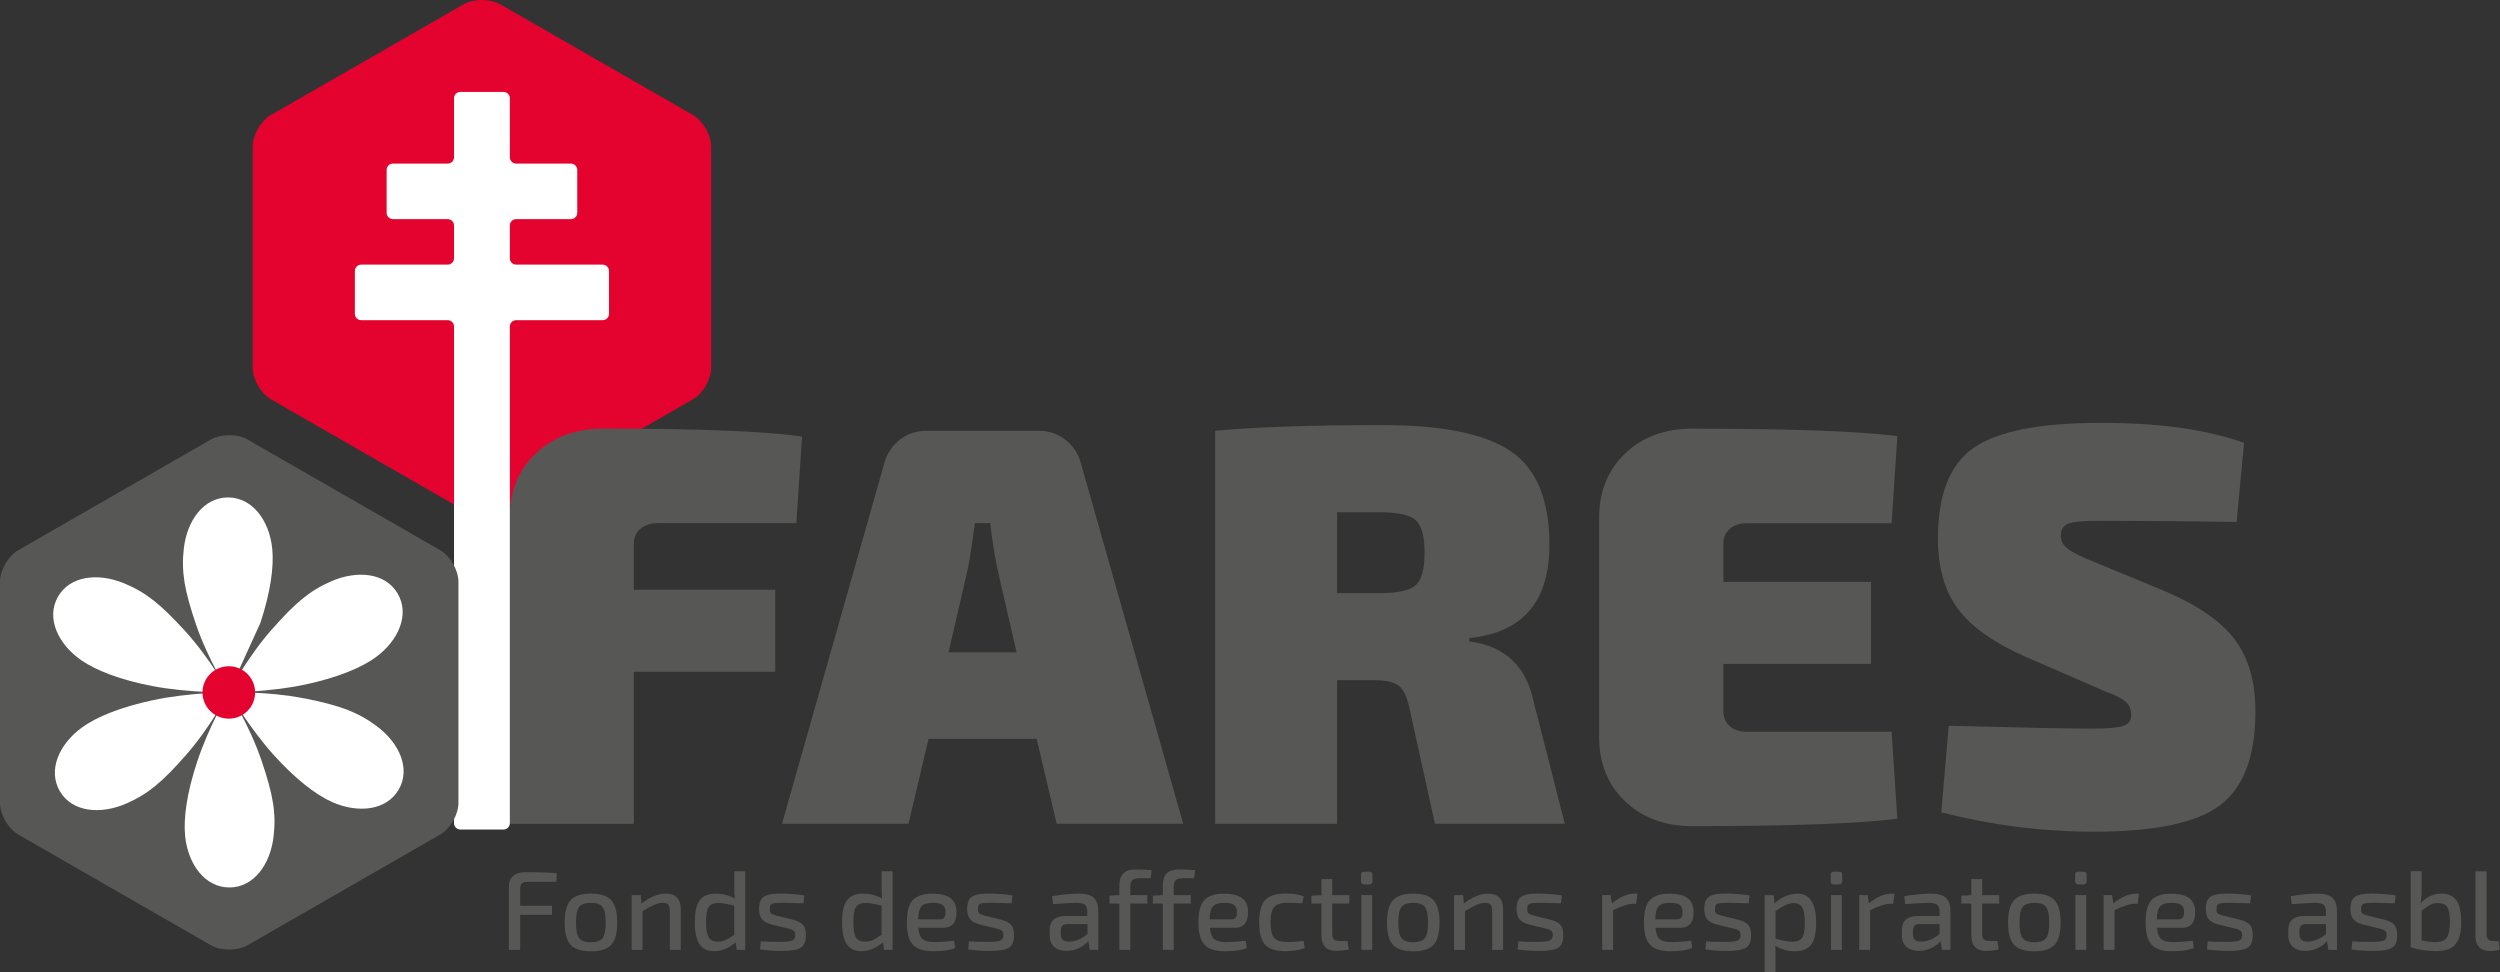 <svg width="198" height="77" viewBox="0 0 198 77" fill="none" xmlns="http://www.w3.org/2000/svg">
<rect x="0" y="0" width="198" height="77" fill="#333333" stroke="none"/>
<g clip-path="url(#clip0_1_503)">
<path d="M20.015 11.607C20.015 10.689 20.666 9.564 21.465 9.105L36.717 0.342C37.516 -0.118 38.824 -0.118 39.623 0.342L54.874 9.105C55.673 9.564 56.324 10.689 56.324 11.607V29.128C56.324 30.046 55.673 31.171 54.874 31.63L39.623 40.393C38.824 40.853 37.516 40.853 36.717 40.393L21.465 31.63C20.666 31.171 20.015 30.046 20.015 29.128V11.607Z" fill="#E4032E"/>
<path d="M63.071 41.43H52.145C51.542 41.43 51.062 41.583 50.719 41.883C50.37 42.184 50.198 42.572 50.198 43.055V46.706H61.396V53.202H50.198V65.245H40.362V41.023C40.362 38.921 41.055 37.213 42.446 35.906C43.836 34.599 45.618 33.945 47.795 33.945C55.412 33.945 60.65 34.157 63.52 34.575L63.071 41.43Z" fill="#575756"/>
<path d="M82.103 58.52H73.54L71.954 65.24H61.934L70.048 36.648C70.261 35.894 70.669 35.288 71.273 34.822C71.877 34.357 72.569 34.121 73.356 34.121H82.287C83.074 34.121 83.766 34.351 84.37 34.822C84.974 35.288 85.382 35.9 85.595 36.648L93.709 65.24H83.689L82.103 58.52ZM80.517 51.665L78.979 44.993C78.706 43.579 78.523 42.39 78.434 41.43H77.209C77.026 42.843 76.848 44.033 76.665 44.993L75.126 51.665H80.517Z" fill="#575756"/>
<path d="M123.933 65.239H113.648L111.606 55.994C111.422 55.151 111.144 54.592 110.765 54.303C110.387 54.021 109.777 53.873 108.931 53.873H105.895V65.239H96.242V34.121C99.326 33.821 103.752 33.668 109.523 33.668C114.233 33.668 117.613 34.357 119.655 35.741C121.696 37.125 122.714 39.592 122.714 43.138C122.714 47.649 120.596 50.116 116.37 50.534V50.805C119.211 51.164 120.915 52.79 121.489 55.675L123.933 65.239ZM105.895 46.977H109.292C110.712 46.977 111.653 46.765 112.127 46.347C112.594 45.929 112.825 45.069 112.825 43.774C112.825 42.478 112.588 41.624 112.127 41.2C111.659 40.782 110.712 40.57 109.292 40.57H105.895V46.977Z" fill="#575756"/>
<path d="M149.814 57.937L150.27 64.839C147.245 65.234 141.824 65.428 133.994 65.428C131.846 65.428 130.088 64.774 128.715 63.467C127.336 62.16 126.65 60.452 126.65 58.349V41.029C126.65 38.927 127.336 37.219 128.715 35.912C130.088 34.604 131.846 33.951 133.994 33.951C141.818 33.951 147.245 34.151 150.27 34.54L149.814 41.442H138.35C137.776 41.442 137.32 41.595 136.989 41.895C136.658 42.195 136.492 42.584 136.492 43.067V46.088H148.186V52.584H136.492V56.329C136.492 56.812 136.658 57.201 136.989 57.501C137.32 57.801 137.776 57.955 138.35 57.955H149.814V57.937Z" fill="#575756"/>
<path d="M166.669 54.733L160.461 52.03C157.922 50.917 156.123 49.645 155.069 48.22C154.01 46.795 153.483 44.934 153.483 42.649C153.483 39.163 154.436 36.76 156.336 35.452C158.241 34.145 161.579 33.491 166.349 33.491C171.119 33.491 174.706 34.016 177.73 35.07L177.138 41.336C173.51 41.277 169.841 41.247 166.124 41.247C164.976 41.247 164.207 41.324 163.81 41.471C163.42 41.618 163.219 41.936 163.219 42.419C163.219 42.843 163.408 43.197 163.787 43.479C164.166 43.768 164.882 44.121 165.941 44.539L171.605 46.883C174.173 47.996 175.984 49.274 177.044 50.717C178.103 52.16 178.63 54.038 178.63 56.353C178.63 59.869 177.706 62.336 175.866 63.749C174.025 65.163 170.681 65.87 165.852 65.87C161.775 65.87 157.738 65.357 153.749 64.338L154.341 57.483C160.325 57.637 164.118 57.707 165.716 57.707C166.953 57.707 167.776 57.631 168.184 57.483C168.592 57.336 168.794 57.048 168.794 56.624C168.794 56.2 168.652 55.858 168.362 55.587C168.072 55.316 167.509 55.034 166.663 54.733H166.669Z" fill="#575756"/>
<path d="M44.055 69.839H41.771C41.564 69.839 41.416 69.88 41.327 69.968C41.244 70.057 41.197 70.198 41.197 70.41V71.735H43.718V72.454H41.197V75.227H40.303V70.222C40.303 69.862 40.416 69.58 40.64 69.379C40.859 69.179 41.167 69.079 41.546 69.079C42.724 69.079 43.576 69.109 44.103 69.162L44.055 69.845V69.839Z" fill="#575756"/>
<path d="M45.191 71.299C45.505 70.946 46.044 70.775 46.801 70.775C47.559 70.775 48.092 70.946 48.411 71.299C48.725 71.647 48.885 72.236 48.885 73.066C48.885 73.896 48.725 74.485 48.411 74.827C48.097 75.168 47.559 75.345 46.801 75.345C46.044 75.345 45.511 75.174 45.191 74.827C44.878 74.485 44.718 73.896 44.718 73.066C44.718 72.236 44.878 71.647 45.191 71.299ZM47.724 71.835C47.559 71.617 47.245 71.505 46.795 71.505C46.346 71.505 46.032 71.617 45.866 71.835C45.7 72.053 45.618 72.465 45.618 73.072C45.618 73.678 45.7 74.079 45.866 74.297C46.032 74.515 46.346 74.627 46.795 74.627C47.245 74.627 47.559 74.515 47.724 74.297C47.89 74.079 47.973 73.667 47.973 73.072C47.973 72.477 47.89 72.059 47.724 71.835Z" fill="#575756"/>
<path d="M50.749 70.893L50.802 71.558C51.489 71.04 52.134 70.775 52.731 70.775C53.116 70.775 53.412 70.875 53.613 71.081C53.814 71.287 53.915 71.582 53.915 71.977V75.227H53.051V72.224C53.051 71.953 53.01 71.764 52.933 71.659C52.85 71.552 52.708 71.505 52.501 71.505C52.276 71.505 52.051 71.558 51.82 71.659C51.595 71.759 51.281 71.924 50.891 72.159V75.233H50.027V70.893H50.761H50.749Z" fill="#575756"/>
<path d="M58.342 75.227L58.271 74.632C57.709 75.104 57.141 75.333 56.554 75.333C56.016 75.333 55.631 75.145 55.389 74.762C55.146 74.379 55.028 73.808 55.028 73.043C55.028 72.212 55.164 71.629 55.43 71.287C55.696 70.946 56.117 70.775 56.691 70.775C57.265 70.775 57.738 70.905 58.194 71.164C58.17 70.911 58.158 70.622 58.158 70.31V69.003H59.022V75.227H58.342ZM58.153 74.044V71.729C57.608 71.588 57.194 71.517 56.904 71.517C56.537 71.517 56.276 71.617 56.134 71.823C55.992 72.03 55.921 72.43 55.921 73.025C55.921 73.62 55.992 74.032 56.134 74.25C56.276 74.468 56.513 74.579 56.85 74.579C57.069 74.579 57.265 74.538 57.436 74.462C57.608 74.385 57.845 74.244 58.158 74.038L58.153 74.044Z" fill="#575756"/>
<path d="M62.325 73.519L61.112 73.219C60.751 73.125 60.49 72.984 60.342 72.795C60.194 72.607 60.117 72.336 60.117 71.982C60.117 71.499 60.248 71.181 60.508 71.011C60.768 70.846 61.212 70.763 61.845 70.769C62.544 70.781 63.159 70.828 63.704 70.916L63.633 71.541C62.721 71.511 62.171 71.499 61.982 71.499C61.561 71.499 61.283 71.523 61.159 71.576C61.029 71.629 60.964 71.759 60.964 71.982C60.964 72.082 60.969 72.165 60.993 72.224C61.011 72.289 61.058 72.336 61.129 72.377C61.2 72.418 61.26 72.448 61.301 72.459C61.342 72.471 61.437 72.501 61.579 72.542L62.81 72.842C63.177 72.936 63.443 73.072 63.597 73.249C63.751 73.425 63.828 73.696 63.828 74.061C63.828 74.574 63.686 74.909 63.402 75.068C63.118 75.233 62.627 75.316 61.934 75.316C61.325 75.316 60.751 75.274 60.2 75.192L60.259 74.556C60.591 74.585 61.094 74.597 61.751 74.597C62.242 74.597 62.568 74.562 62.733 74.497C62.899 74.426 62.982 74.285 62.982 74.067C62.982 73.973 62.97 73.89 62.946 73.832C62.922 73.767 62.869 73.72 62.792 73.672C62.715 73.631 62.656 73.602 62.609 73.59C62.562 73.578 62.467 73.549 62.319 73.513L62.325 73.519Z" fill="#575756"/>
<path d="M70.007 75.227L69.936 74.632C69.373 75.104 68.805 75.333 68.219 75.333C67.687 75.333 67.296 75.145 67.053 74.762C66.811 74.379 66.692 73.808 66.692 73.043C66.692 72.212 66.829 71.629 67.095 71.287C67.361 70.946 67.781 70.775 68.356 70.775C68.93 70.775 69.403 70.905 69.859 71.164C69.835 70.911 69.823 70.622 69.823 70.31V69.003H70.693V75.227H70.013H70.007ZM69.817 74.044V71.729C69.273 71.588 68.859 71.517 68.569 71.517C68.202 71.517 67.941 71.617 67.799 71.823C67.657 72.03 67.586 72.43 67.586 73.025C67.586 73.62 67.657 74.032 67.793 74.25C67.935 74.468 68.172 74.579 68.509 74.579C68.728 74.579 68.924 74.538 69.095 74.462C69.267 74.385 69.504 74.244 69.811 74.038L69.817 74.044Z" fill="#575756"/>
<path d="M74.688 73.478H72.729C72.77 73.926 72.889 74.232 73.084 74.385C73.279 74.538 73.593 74.615 74.037 74.615C74.428 74.615 74.936 74.579 75.564 74.509L75.647 75.08C75.25 75.251 74.682 75.339 73.924 75.339C73.167 75.339 72.623 75.168 72.303 74.821C71.983 74.479 71.823 73.885 71.823 73.054C71.823 72.224 71.977 71.623 72.291 71.287C72.605 70.952 73.12 70.781 73.842 70.781C74.51 70.781 74.996 70.905 75.297 71.146C75.599 71.388 75.753 71.753 75.753 72.242C75.753 73.072 75.398 73.484 74.694 73.484L74.688 73.478ZM72.723 72.813H74.457C74.741 72.813 74.883 72.618 74.883 72.236C74.877 71.971 74.8 71.782 74.653 71.67C74.504 71.558 74.25 71.505 73.877 71.505C73.451 71.505 73.149 71.594 72.984 71.776C72.818 71.959 72.729 72.3 72.717 72.813H72.723Z" fill="#575756"/>
<path d="M78.807 73.519L77.594 73.219C77.233 73.125 76.972 72.984 76.824 72.795C76.677 72.607 76.6 72.336 76.6 71.982C76.6 71.499 76.73 71.181 76.99 71.011C77.251 70.846 77.694 70.763 78.328 70.769C79.026 70.781 79.641 70.828 80.186 70.916L80.115 71.541C79.204 71.511 78.653 71.499 78.464 71.499C78.044 71.499 77.765 71.523 77.641 71.576C77.517 71.629 77.452 71.759 77.452 71.982C77.452 72.082 77.464 72.165 77.475 72.224C77.493 72.289 77.54 72.336 77.612 72.377C77.683 72.418 77.742 72.448 77.783 72.459C77.825 72.471 77.919 72.501 78.061 72.542L79.292 72.842C79.659 72.936 79.926 73.072 80.079 73.249C80.233 73.425 80.31 73.696 80.31 74.061C80.31 74.574 80.168 74.909 79.884 75.068C79.6 75.233 79.109 75.316 78.416 75.316C77.807 75.316 77.233 75.274 76.682 75.192L76.748 74.556C77.079 74.585 77.576 74.597 78.239 74.597C78.724 74.597 79.056 74.562 79.221 74.497C79.387 74.426 79.47 74.285 79.47 74.067C79.47 73.973 79.458 73.89 79.434 73.832C79.411 73.767 79.357 73.72 79.281 73.672C79.204 73.631 79.144 73.602 79.097 73.59C79.056 73.578 78.955 73.549 78.807 73.513V73.519Z" fill="#575756"/>
<path d="M83.406 71.611L83.323 70.981C84.11 70.846 84.814 70.775 85.441 70.775C85.974 70.775 86.359 70.881 86.613 71.093C86.862 71.305 86.986 71.676 86.986 72.206V75.227H86.305L86.205 74.544C85.702 75.056 85.122 75.31 84.465 75.31C84.062 75.31 83.737 75.204 83.494 74.992C83.252 74.78 83.133 74.474 83.133 74.085V73.631C83.133 73.29 83.24 73.025 83.453 72.83C83.666 72.642 83.974 72.548 84.364 72.548H86.116V72.212C86.11 71.947 86.045 71.764 85.927 71.659C85.808 71.558 85.583 71.505 85.246 71.505C84.909 71.505 84.305 71.541 83.4 71.611H83.406ZM84.015 73.743V73.973C84.015 74.185 84.062 74.338 84.169 74.432C84.27 74.526 84.429 74.574 84.654 74.574C85.169 74.574 85.666 74.373 86.128 73.967V73.184H84.536C84.347 73.184 84.21 73.237 84.133 73.331C84.056 73.425 84.015 73.561 84.015 73.737V73.743Z" fill="#575756"/>
<path d="M91.135 69.556H90.253C89.987 69.556 89.797 69.603 89.685 69.709C89.572 69.809 89.519 69.986 89.519 70.233V70.893H90.868V71.558H89.519V75.227H88.655V71.558H87.868V70.934L88.655 70.893V70.139C88.655 69.721 88.756 69.397 88.957 69.185C89.158 68.967 89.489 68.861 89.945 68.861C90.507 68.861 90.928 68.885 91.206 68.926L91.135 69.568V69.556Z" fill="#575756"/>
<path d="M94.573 69.556H93.691C93.425 69.556 93.236 69.603 93.123 69.709C93.011 69.809 92.957 69.986 92.957 70.233V70.893H94.307V71.558H92.957V75.227H92.094V71.558H91.306V70.934L92.094 70.893V70.139C92.094 69.721 92.194 69.397 92.395 69.185C92.597 68.967 92.928 68.861 93.39 68.861C93.952 68.861 94.366 68.885 94.65 68.926L94.579 69.568L94.573 69.556Z" fill="#575756"/>
<path d="M97.781 73.478H95.822C95.863 73.926 95.982 74.232 96.177 74.385C96.372 74.538 96.686 74.615 97.13 74.615C97.514 74.615 98.023 74.579 98.657 74.509L98.74 75.08C98.349 75.251 97.775 75.339 97.017 75.339C96.26 75.339 95.715 75.168 95.396 74.821C95.076 74.479 94.916 73.885 94.916 73.054C94.916 72.224 95.07 71.623 95.384 71.287C95.698 70.952 96.213 70.781 96.934 70.781C97.603 70.781 98.089 70.905 98.39 71.146C98.692 71.388 98.846 71.753 98.846 72.242C98.846 73.072 98.491 73.484 97.781 73.484V73.478ZM95.81 72.813H97.544C97.828 72.813 97.97 72.618 97.97 72.236C97.964 71.971 97.887 71.782 97.739 71.67C97.591 71.558 97.337 71.505 96.964 71.505C96.538 71.505 96.236 71.594 96.07 71.776C95.905 71.959 95.816 72.3 95.804 72.813H95.81Z" fill="#575756"/>
<path d="M103.243 74.515L103.326 75.092C102.888 75.251 102.379 75.333 101.811 75.333C101.048 75.333 100.509 75.163 100.196 74.821C99.882 74.479 99.728 73.891 99.728 73.054C99.728 72.218 99.882 71.629 100.196 71.287C100.509 70.946 101.048 70.769 101.811 70.769C102.391 70.769 102.876 70.84 103.255 70.993L103.137 71.541C102.693 71.511 102.296 71.499 101.959 71.499C101.462 71.499 101.113 71.611 100.918 71.829C100.722 72.047 100.628 72.46 100.628 73.054C100.628 73.649 100.728 74.061 100.918 74.279C101.113 74.497 101.456 74.609 101.959 74.609C102.462 74.609 102.876 74.574 103.243 74.509V74.515Z" fill="#575756"/>
<path d="M106.729 74.526L106.824 75.192C106.552 75.269 106.208 75.31 105.794 75.31C105.427 75.31 105.143 75.204 104.948 74.992C104.753 74.78 104.658 74.479 104.658 74.091V71.558H103.865V70.934L104.658 70.899V69.621H105.516V70.893H106.865V71.558H105.516V73.979C105.516 74.179 105.557 74.32 105.646 74.403C105.735 74.485 105.877 74.526 106.09 74.526H106.723H106.729Z" fill="#575756"/>
<path d="M108.043 69.038H108.451C108.617 69.038 108.7 69.12 108.7 69.285V69.786C108.7 69.957 108.617 70.045 108.451 70.045H108.043C107.877 70.045 107.794 69.957 107.794 69.786V69.285C107.794 69.12 107.877 69.038 108.043 69.038ZM108.676 75.227H107.818V70.887H108.676V75.227Z" fill="#575756"/>
<path d="M110.322 71.299C110.635 70.946 111.174 70.775 111.931 70.775C112.689 70.775 113.222 70.946 113.541 71.299C113.855 71.647 114.015 72.236 114.015 73.066C114.015 73.896 113.855 74.485 113.541 74.827C113.227 75.168 112.689 75.345 111.931 75.345C111.174 75.345 110.641 75.174 110.322 74.827C110.008 74.485 109.848 73.896 109.848 73.066C109.848 72.236 110.008 71.647 110.322 71.299ZM112.855 71.835C112.689 71.617 112.381 71.505 111.925 71.505C111.47 71.505 111.162 71.617 110.996 71.835C110.831 72.053 110.748 72.465 110.748 73.072C110.748 73.678 110.831 74.079 110.996 74.297C111.162 74.515 111.476 74.627 111.925 74.627C112.375 74.627 112.689 74.515 112.855 74.297C113.02 74.079 113.103 73.667 113.103 73.072C113.103 72.477 113.02 72.059 112.855 71.835Z" fill="#575756"/>
<path d="M115.879 70.893L115.932 71.558C116.619 71.04 117.258 70.775 117.861 70.775C118.246 70.775 118.542 70.875 118.743 71.081C118.944 71.287 119.045 71.582 119.045 71.977V75.227H118.181V72.224C118.181 71.953 118.14 71.764 118.063 71.659C117.986 71.552 117.838 71.505 117.631 71.505C117.406 71.505 117.175 71.558 116.956 71.659C116.731 71.759 116.417 71.924 116.027 72.159V75.233H115.163V70.893H115.897H115.879Z" fill="#575756"/>
<path d="M122.318 73.519L121.099 73.219C120.738 73.125 120.483 72.984 120.335 72.795C120.187 72.607 120.11 72.336 120.11 71.982C120.11 71.499 120.241 71.181 120.501 71.011C120.761 70.846 121.205 70.763 121.838 70.769C122.537 70.781 123.152 70.828 123.697 70.916L123.626 71.541C122.714 71.511 122.164 71.499 121.975 71.499C121.554 71.499 121.276 71.523 121.146 71.576C121.016 71.629 120.957 71.759 120.957 71.982C120.957 72.082 120.968 72.165 120.98 72.224C120.998 72.289 121.045 72.336 121.116 72.377C121.187 72.418 121.247 72.448 121.288 72.459C121.329 72.471 121.424 72.501 121.566 72.542L122.797 72.842C123.164 72.936 123.43 73.072 123.584 73.249C123.738 73.425 123.815 73.696 123.815 74.061C123.815 74.574 123.673 74.909 123.395 75.068C123.111 75.233 122.62 75.316 121.927 75.316C121.318 75.316 120.744 75.274 120.193 75.192L120.258 74.556C120.59 74.585 121.087 74.597 121.75 74.597C122.235 74.597 122.566 74.562 122.732 74.497C122.898 74.426 122.981 74.285 122.981 74.067C122.981 73.973 122.969 73.89 122.945 73.832C122.921 73.767 122.874 73.72 122.791 73.672C122.714 73.631 122.655 73.602 122.608 73.59C122.56 73.578 122.466 73.549 122.318 73.513V73.519Z" fill="#575756"/>
<path d="M129.68 70.775L129.585 71.582H129.319C128.982 71.582 128.455 71.747 127.757 72.082V75.227H126.893V70.887H127.561L127.65 71.547C128.301 71.028 128.911 70.775 129.485 70.775H129.692H129.68Z" fill="#575756"/>
<path d="M133.065 73.478H131.112C131.154 73.926 131.272 74.232 131.461 74.385C131.651 74.538 131.976 74.615 132.414 74.615C132.799 74.615 133.308 74.579 133.941 74.509L134.024 75.08C133.633 75.251 133.059 75.339 132.302 75.339C131.544 75.339 131 75.168 130.68 74.821C130.361 74.479 130.201 73.885 130.201 73.054C130.201 72.224 130.355 71.623 130.668 71.287C130.982 70.952 131.497 70.781 132.219 70.781C132.888 70.781 133.373 70.905 133.675 71.146C133.983 71.388 134.131 71.753 134.131 72.242C134.131 73.072 133.775 73.484 133.071 73.484L133.065 73.478ZM131.1 72.813H132.834C133.119 72.813 133.261 72.618 133.261 72.236C133.261 71.971 133.178 71.782 133.036 71.67C132.888 71.558 132.633 71.505 132.26 71.505C131.834 71.505 131.532 71.594 131.367 71.776C131.201 71.959 131.106 72.3 131.1 72.813Z" fill="#575756"/>
<path d="M137.184 73.519L135.971 73.219C135.61 73.125 135.35 72.984 135.202 72.795C135.054 72.607 134.977 72.336 134.977 71.982C134.977 71.499 135.107 71.181 135.367 71.011C135.628 70.846 136.072 70.763 136.705 70.769C137.403 70.781 138.019 70.828 138.563 70.916L138.492 71.541C137.581 71.511 137.03 71.499 136.841 71.499C136.421 71.499 136.143 71.523 136.013 71.576C135.888 71.629 135.823 71.759 135.823 71.982C135.823 72.082 135.829 72.165 135.847 72.224C135.865 72.289 135.912 72.336 135.989 72.377C136.06 72.418 136.119 72.448 136.161 72.459C136.202 72.471 136.297 72.501 136.439 72.542L137.67 72.842C138.037 72.936 138.297 73.072 138.457 73.249C138.611 73.425 138.688 73.696 138.688 74.061C138.688 74.574 138.546 74.909 138.267 75.068C137.983 75.233 137.492 75.316 136.8 75.316C136.19 75.316 135.616 75.274 135.066 75.192L135.131 74.556C135.462 74.585 135.959 74.597 136.622 74.597C137.107 74.597 137.439 74.562 137.605 74.497C137.77 74.426 137.853 74.285 137.853 74.067C137.853 73.973 137.841 73.89 137.818 73.832C137.794 73.767 137.747 73.72 137.67 73.672C137.593 73.631 137.534 73.602 137.486 73.59C137.439 73.578 137.344 73.549 137.196 73.513L137.184 73.519Z" fill="#575756"/>
<path d="M140.475 70.893L140.54 71.558C140.765 71.323 141.049 71.134 141.38 70.993C141.712 70.852 142.037 70.781 142.357 70.781C143.345 70.781 143.836 71.552 143.836 73.09C143.836 73.908 143.706 74.485 143.434 74.827C143.168 75.168 142.747 75.339 142.173 75.339C141.599 75.339 141.067 75.192 140.599 74.903C140.623 75.151 140.629 75.445 140.617 75.787V77.006H139.759V70.899H140.475V70.893ZM140.623 72.153V74.356C141.227 74.509 141.664 74.585 141.943 74.585C142.315 74.585 142.576 74.485 142.724 74.279C142.872 74.073 142.943 73.673 142.943 73.078C142.943 72.483 142.872 72.1 142.742 71.871C142.611 71.641 142.381 71.523 142.061 71.523C141.688 71.523 141.209 71.735 140.623 72.153Z" fill="#575756"/>
<path d="M145.239 69.038H145.653C145.819 69.038 145.902 69.12 145.902 69.285V69.786C145.902 69.957 145.819 70.045 145.653 70.045H145.239C145.073 70.045 144.991 69.957 144.991 69.786V69.285C144.991 69.12 145.073 69.038 145.239 69.038ZM145.872 75.227H145.014V70.887H145.872V75.227Z" fill="#575756"/>
<path d="M150.045 70.775L149.944 71.582H149.678C149.34 71.582 148.82 71.747 148.115 72.082V75.227H147.251V70.887H147.92L148.009 71.547C148.66 71.028 149.269 70.775 149.843 70.775H150.051H150.045Z" fill="#575756"/>
<path d="M150.891 71.611L150.814 70.981C151.601 70.846 152.305 70.775 152.933 70.775C153.459 70.775 153.85 70.881 154.105 71.093C154.353 71.305 154.477 71.676 154.477 72.206V75.227H153.803L153.702 74.544C153.199 75.056 152.619 75.31 151.962 75.31C151.554 75.31 151.234 75.204 150.992 74.992C150.749 74.78 150.631 74.474 150.631 74.085V73.631C150.631 73.29 150.737 73.025 150.95 72.83C151.163 72.642 151.471 72.548 151.862 72.548H153.613V72.212C153.607 71.947 153.548 71.764 153.424 71.659C153.306 71.558 153.081 71.505 152.743 71.505C152.406 71.505 151.802 71.541 150.897 71.611H150.891ZM151.501 73.743V73.973C151.501 74.185 151.548 74.338 151.654 74.432C151.755 74.526 151.921 74.574 152.14 74.574C152.655 74.574 153.152 74.373 153.613 73.967V73.184H152.021C151.832 73.184 151.696 73.237 151.619 73.331C151.542 73.425 151.501 73.561 151.501 73.737V73.743Z" fill="#575756"/>
<path d="M158.194 74.526L158.295 75.192C158.022 75.269 157.679 75.31 157.265 75.31C156.898 75.31 156.614 75.204 156.419 74.992C156.223 74.78 156.129 74.479 156.129 74.091V71.558H155.336V70.934L156.129 70.899V69.621H156.987V70.893H158.336V71.558H156.987V73.979C156.987 74.179 157.028 74.32 157.117 74.403C157.2 74.485 157.348 74.526 157.561 74.526H158.194Z" fill="#575756"/>
<path d="M159.514 71.299C159.827 70.946 160.366 70.775 161.118 70.775C161.869 70.775 162.408 70.946 162.727 71.299C163.047 71.647 163.201 72.236 163.201 73.066C163.201 73.896 163.041 74.485 162.727 74.827C162.414 75.168 161.875 75.345 161.118 75.345C160.36 75.345 159.827 75.174 159.514 74.827C159.194 74.485 159.04 73.896 159.04 73.066C159.04 72.236 159.2 71.647 159.514 71.299ZM162.053 71.835C161.887 71.617 161.573 71.505 161.124 71.505C160.674 71.505 160.36 71.617 160.194 71.835C160.029 72.053 159.946 72.465 159.946 73.072C159.946 73.678 160.029 74.079 160.194 74.297C160.36 74.515 160.668 74.627 161.124 74.627C161.579 74.627 161.887 74.515 162.053 74.297C162.218 74.079 162.301 73.667 162.301 73.072C162.301 72.477 162.218 72.059 162.053 71.835Z" fill="#575756"/>
<path d="M164.598 69.038H165.012C165.178 69.038 165.26 69.12 165.26 69.285V69.786C165.26 69.957 165.178 70.045 165.012 70.045H164.598C164.432 70.045 164.349 69.957 164.349 69.786V69.285C164.349 69.12 164.432 69.038 164.598 69.038ZM165.231 75.227H164.373V70.887H165.231V75.227Z" fill="#575756"/>
<path d="M169.403 70.775L169.303 71.582H169.036C168.699 71.582 168.178 71.747 167.474 72.082V75.227H166.61V70.887H167.279L167.367 71.547C168.018 71.028 168.628 70.775 169.196 70.775H169.403Z" fill="#575756"/>
<path d="M172.788 73.478H170.835C170.877 73.926 170.995 74.232 171.19 74.385C171.38 74.538 171.699 74.615 172.143 74.615C172.528 74.615 173.043 74.579 173.67 74.509L173.753 75.08C173.362 75.251 172.788 75.339 172.031 75.339C171.273 75.339 170.729 75.168 170.409 74.821C170.09 74.479 169.93 73.885 169.93 73.054C169.93 72.224 170.09 71.623 170.397 71.287C170.711 70.952 171.226 70.781 171.948 70.781C172.617 70.781 173.102 70.905 173.404 71.146C173.712 71.388 173.86 71.753 173.86 72.242C173.86 73.072 173.505 73.484 172.794 73.484L172.788 73.478ZM170.824 72.813H172.558C172.842 72.813 172.984 72.618 172.984 72.236C172.984 71.971 172.901 71.782 172.759 71.67C172.611 71.558 172.356 71.505 171.984 71.505C171.557 71.505 171.256 71.594 171.09 71.776C170.924 71.959 170.829 72.3 170.818 72.813H170.824Z" fill="#575756"/>
<path d="M176.907 73.519L175.694 73.219C175.333 73.125 175.073 72.984 174.925 72.795C174.777 72.607 174.7 72.336 174.7 71.982C174.7 71.499 174.83 71.181 175.091 71.011C175.351 70.846 175.795 70.763 176.428 70.769C177.126 70.781 177.748 70.828 178.286 70.916L178.215 71.541C177.304 71.511 176.754 71.499 176.564 71.499C176.144 71.499 175.866 71.523 175.736 71.576C175.611 71.629 175.546 71.759 175.546 71.982C175.546 72.082 175.552 72.165 175.57 72.224C175.588 72.289 175.635 72.336 175.712 72.377C175.783 72.418 175.842 72.448 175.884 72.459C175.925 72.471 176.02 72.501 176.162 72.542L177.399 72.842C177.766 72.936 178.026 73.072 178.186 73.249C178.34 73.425 178.417 73.696 178.417 74.061C178.417 74.574 178.275 74.909 177.991 75.068C177.706 75.233 177.215 75.316 176.523 75.316C175.913 75.316 175.339 75.274 174.789 75.192L174.854 74.556C175.185 74.585 175.682 74.597 176.345 74.597C176.831 74.597 177.162 74.562 177.328 74.497C177.493 74.426 177.576 74.285 177.576 74.067C177.576 73.973 177.564 73.89 177.541 73.832C177.517 73.767 177.47 73.72 177.393 73.672C177.316 73.631 177.251 73.602 177.209 73.59C177.162 73.578 177.067 73.549 176.919 73.513L176.907 73.519Z" fill="#575756"/>
<path d="M181.506 71.611L181.423 70.981C182.21 70.846 182.914 70.775 183.542 70.775C184.074 70.775 184.459 70.881 184.714 71.093C184.962 71.305 185.086 71.676 185.086 72.206V75.227H184.406L184.305 74.544C183.802 75.056 183.222 75.31 182.565 75.31C182.163 75.31 181.837 75.204 181.595 74.992C181.358 74.78 181.234 74.474 181.234 74.085V73.631C181.234 73.29 181.34 73.025 181.553 72.83C181.766 72.642 182.068 72.548 182.465 72.548H184.216V72.212C184.216 71.947 184.145 71.764 184.027 71.659C183.909 71.558 183.684 71.505 183.352 71.505C183.021 71.505 182.406 71.541 181.5 71.611H181.506ZM182.116 73.743V73.973C182.116 74.185 182.169 74.338 182.269 74.432C182.37 74.526 182.53 74.574 182.749 74.574C183.264 74.574 183.755 74.373 184.222 73.967V73.184H182.63C182.441 73.184 182.305 73.237 182.228 73.331C182.151 73.425 182.11 73.561 182.11 73.737L182.116 73.743Z" fill="#575756"/>
<path d="M188.359 73.519L187.146 73.219C186.785 73.125 186.525 72.984 186.377 72.795C186.229 72.607 186.152 72.336 186.152 71.982C186.152 71.499 186.282 71.181 186.542 71.011C186.803 70.846 187.247 70.763 187.88 70.769C188.578 70.781 189.194 70.828 189.738 70.916L189.667 71.541C188.756 71.511 188.205 71.499 188.016 71.499C187.596 71.499 187.318 71.523 187.187 71.576C187.063 71.629 186.998 71.759 186.998 71.982C186.998 72.082 187.01 72.165 187.022 72.224C187.039 72.289 187.087 72.336 187.158 72.377C187.229 72.418 187.288 72.448 187.335 72.459C187.377 72.471 187.466 72.501 187.614 72.542L188.845 72.842C189.211 72.936 189.478 73.072 189.632 73.249C189.786 73.425 189.862 73.696 189.862 74.061C189.862 74.574 189.72 74.909 189.436 75.068C189.152 75.233 188.661 75.316 187.969 75.316C187.359 75.316 186.785 75.274 186.235 75.192L186.3 74.556C186.631 74.585 187.128 74.597 187.791 74.597C188.282 74.597 188.608 74.562 188.774 74.497C188.939 74.426 189.022 74.285 189.022 74.067C189.022 73.973 189.01 73.89 188.987 73.832C188.963 73.767 188.916 73.72 188.833 73.672C188.756 73.631 188.697 73.602 188.649 73.59C188.608 73.578 188.507 73.549 188.359 73.513V73.519Z" fill="#575756"/>
<path d="M191.792 69.008V70.563C191.792 70.958 191.762 71.288 191.703 71.547C192.188 71.028 192.739 70.775 193.348 70.775C193.887 70.775 194.289 70.952 194.544 71.305C194.798 71.659 194.928 72.236 194.928 73.037C194.928 73.838 194.781 74.391 194.496 74.762C194.206 75.139 193.697 75.328 192.964 75.328C192.182 75.328 191.502 75.222 190.928 75.015V68.997H191.792V69.008ZM191.792 72.124V74.48C192.147 74.568 192.532 74.615 192.946 74.615C193.348 74.609 193.626 74.491 193.786 74.262C193.946 74.032 194.029 73.626 194.035 73.043C194.029 72.46 193.964 72.059 193.828 71.847C193.697 71.629 193.431 71.523 193.041 71.523C192.839 71.523 192.644 71.57 192.466 71.665C192.283 71.759 192.058 71.912 191.792 72.124Z" fill="#575756"/>
<path d="M196.935 69.008V73.979C196.929 74.161 196.97 74.303 197.065 74.391C197.16 74.485 197.302 74.532 197.491 74.532H197.893L197.988 75.198C197.817 75.274 197.538 75.316 197.16 75.316C196.822 75.316 196.55 75.216 196.355 75.015C196.159 74.815 196.059 74.538 196.059 74.173V69.008H196.923H196.935Z" fill="#575756"/>
<path d="M48.233 21.46C48.233 21.183 48.009 20.959 47.73 20.959H40.883C40.605 20.959 40.38 20.735 40.38 20.459V17.856C40.38 17.579 40.605 17.355 40.883 17.355H45.215C45.493 17.355 45.718 17.131 45.718 16.855V13.457C45.718 13.18 45.493 12.956 45.215 12.956H40.883C40.605 12.956 40.38 12.732 40.38 12.456V7.779C40.38 7.503 40.155 7.279 39.877 7.279H36.462C36.184 7.279 35.959 7.503 35.959 7.779V12.456C35.959 12.732 35.734 12.956 35.456 12.956H31.124C30.846 12.956 30.621 13.18 30.621 13.457V16.855C30.621 17.131 30.846 17.355 31.124 17.355H35.456C35.734 17.355 35.959 17.579 35.959 17.856V20.459C35.959 20.735 35.734 20.959 35.456 20.959H28.609C28.331 20.959 28.106 21.183 28.106 21.46V24.858C28.106 25.135 28.331 25.358 28.609 25.358H35.456C35.734 25.358 35.959 25.582 35.959 25.859V65.198C35.959 65.475 36.184 65.699 36.462 65.699H39.877C40.155 65.699 40.38 65.475 40.38 65.198V25.859C40.38 25.582 40.605 25.358 40.883 25.358H47.73C48.009 25.358 48.233 25.135 48.233 24.858V21.46Z" fill="white"/>
<path d="M36.308 63.596C36.308 64.515 35.657 65.64 34.858 66.099L19.607 74.862C18.808 75.322 17.5 75.322 16.701 74.862L1.45 66.099C0.651 65.64 0 64.515 0 63.596V46.076C0 45.158 0.651 44.033 1.45 43.573L16.701 34.81C17.5 34.351 18.808 34.351 19.607 34.81L34.858 43.573C35.657 44.033 36.308 45.158 36.308 46.076V63.596Z" fill="#575756"/>
<path d="M20.714 60.24C21.625 62.931 21.886 64.391 21.667 66.246C21.412 68.461 20.098 70.286 18.169 70.286C16.24 70.286 14.902 68.467 14.665 66.246C14.511 64.78 14.819 62.736 15.606 60.357C16.535 57.525 18.116 54.833 18.116 54.833C18.116 54.833 19.767 57.448 20.714 60.24Z" fill="white"/>
<path d="M24.117 55.31C26.91 55.87 28.313 56.382 29.816 57.495C31.615 58.826 32.544 60.864 31.58 62.53C30.615 64.197 28.36 64.433 26.312 63.526C24.963 62.925 23.335 61.635 21.661 59.774C19.66 57.548 18.116 54.845 18.116 54.845C18.116 54.845 21.211 54.733 24.117 55.316V55.31Z" fill="white"/>
<path d="M14.636 49.951C12.718 47.855 11.558 46.913 9.83 46.2C7.759 45.346 5.522 45.599 4.581 47.278C3.64 48.956 4.593 51.005 6.427 52.283C7.64 53.126 9.582 53.856 12.05 54.333C14.991 54.898 18.122 54.833 18.122 54.833C18.122 54.833 16.63 52.13 14.636 49.951Z" fill="white"/>
<path d="M21.501 49.887C23.377 47.749 24.519 46.789 26.23 46.041C28.283 45.146 30.526 45.352 31.497 47.013C32.467 48.673 31.562 50.735 29.757 52.054C28.567 52.925 26.632 53.685 24.176 54.215C21.246 54.839 18.116 54.833 18.116 54.833C18.116 54.833 19.554 52.101 21.501 49.881V49.887Z" fill="white"/>
<path d="M18.116 54.839C18.116 54.839 16.465 52.23 15.518 49.439C14.606 46.754 14.346 45.287 14.559 43.438C14.813 41.224 16.127 39.398 18.056 39.398C19.992 39.398 21.323 41.218 21.56 43.438C21.714 44.904 21.406 46.948 20.625 49.327" fill="white"/>
<path d="M14.736 59.792C12.86 61.93 11.724 62.89 10.008 63.638C7.954 64.533 5.717 64.327 4.741 62.666C3.77 61.005 4.675 58.944 6.48 57.625C7.676 56.753 9.605 55.994 12.061 55.464C14.991 54.834 18.122 54.839 18.122 54.839C18.122 54.839 16.683 57.572 14.736 59.792Z" fill="white"/>
<path d="M20.205 54.839C20.205 55.988 19.276 56.918 18.122 56.918C16.968 56.918 16.038 55.988 16.038 54.839C16.038 53.691 16.974 52.766 18.122 52.766C19.27 52.766 20.205 53.697 20.205 54.839Z" fill="#E4032E"/>
</g>
<defs>
<clipPath id="clip0_1_503">
<rect width="198" height="77" fill="white"/>
</clipPath>
</defs>
</svg>
